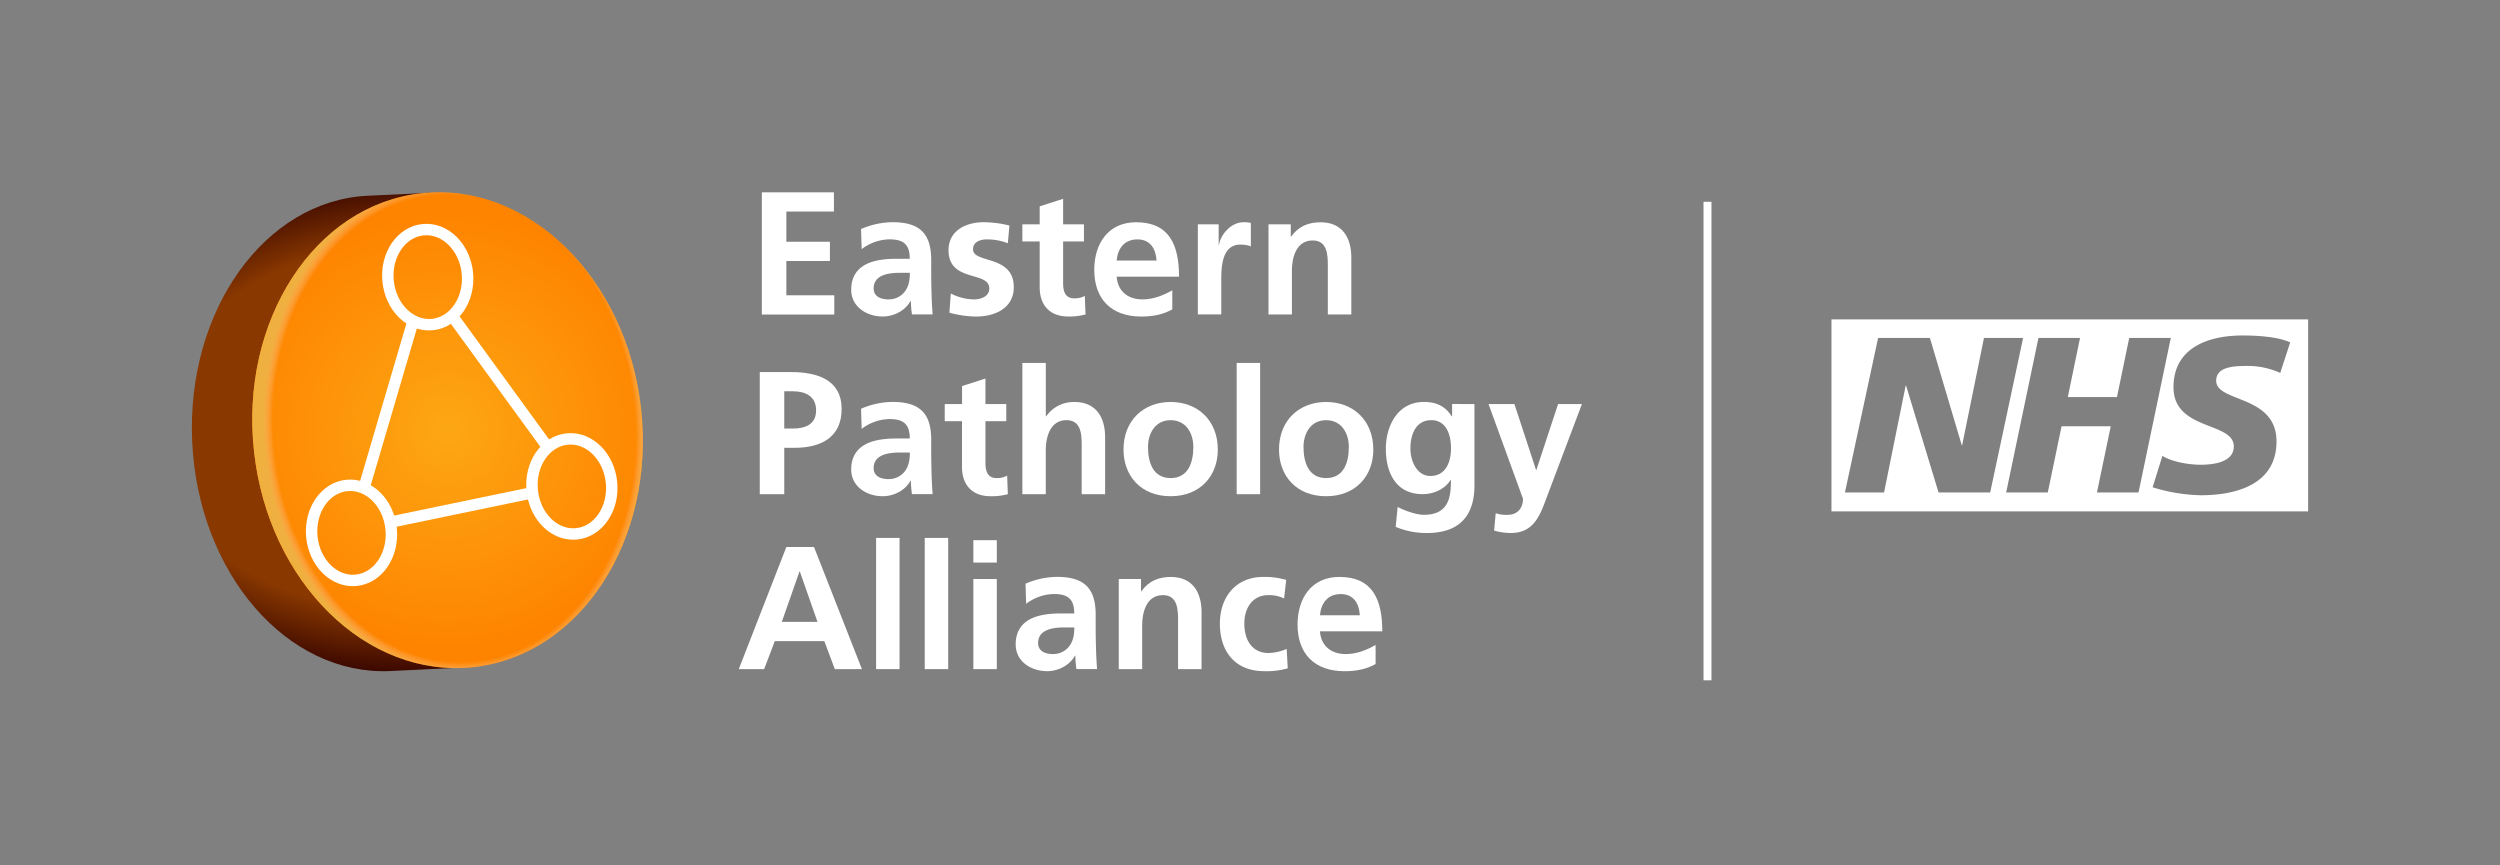 <svg id="Layer_2" data-name="Layer 2" xmlns="http://www.w3.org/2000/svg" xmlns:xlink="http://www.w3.org/1999/xlink" viewBox="0 0 1571.87 543.96"><rect x="0" y="0" width="1571.87" height="543.96" fill="#808080" stroke="none"/><defs><style>.cls-1{fill:#fff;}.cls-2{fill:url(#radial-gradient);}.cls-3{fill:url(#radial-gradient-2);}.cls-4{fill:url(#radial-gradient-3);}.cls-5,.cls-6{fill:none;stroke:#fff;stroke-miterlimit:10;}.cls-5{stroke-width:7.18px;}.cls-6{stroke-width:5px;}</style><radialGradient id="radial-gradient" cx="260.11" cy="269.27" r="226.2" gradientTransform="translate(-6.73 86.41) rotate(-2.05) scale(1 0.71)" gradientUnits="userSpaceOnUse"><stop offset="0.72" stop-color="#893800"/><stop offset="1" stop-color="#2f0000"/></radialGradient><radialGradient id="radial-gradient-2" cx="113.69" cy="222.87" r="136.84" gradientTransform="translate(178.55 42.41) rotate(2.75)" gradientUnits="userSpaceOnUse"><stop offset="0" stop-color="#fda713"/><stop offset="1" stop-color="#fe8400"/></radialGradient><radialGradient id="radial-gradient-3" cx="117.46" cy="220.9" r="119.87" gradientTransform="matrix(1, 0.05, -0.06, 1.29, 181.6, -21)" gradientUnits="userSpaceOnUse"><stop offset="0.95" stop-color="#ffc192" stop-opacity="0"/><stop offset="1" stop-color="#efb03f"/></radialGradient></defs><path class="cls-1" d="M1440,215.14l-6.3,19.34a49.46,49.46,0,0,0-21.53-4.38c-10.34,0-18.74,1.46-18.74,9.32,0,13.77,37.92,8.64,37.92,38.14,0,26.85-25,33.83-47.69,33.83a109.88,109.88,0,0,1-30.21-5l6.16-19.76c5.16,3.35,15.52,5.57,24.05,5.57,8.12,0,20.84-1.53,20.84-11.55,0-15.6-37.92-9.75-37.92-37.15,0-25.06,22.11-32.57,43.51-32.57,12,0,23.33,1.27,29.92,4.38m-75.12-2.82-20.29,97.14h-26.15l8.68-41.61h-30.92l-8.67,41.61h-26.16l20.29-97.14h26.15l-7.69,37.16h30.91l7.7-37.16Zm-92.86,0-20.7,97.15h-32.47l-20.42-67.22h-.24l-13.6,67.22H1160l20.85-97.15h32.58l20,67.38h.28l13.71-67.38Zm179.2-11.67h-299.7V321.52h299.7Z"/><path class="cls-2" d="M245.5,421.92C180.63,425,124.83,360.67,120.86,278.15s45.4-151.95,110.27-155.07l39.43-1.9L284.93,420Z"/><ellipse class="cls-3" cx="281.4" cy="270.48" rx="122.42" ry="149.88" transform="translate(-27.89 32.4) rotate(-6.28)"/><ellipse class="cls-4" cx="281.4" cy="270.48" rx="122.42" ry="149.88" transform="translate(-27.89 32.4) rotate(-6.28)"/><ellipse class="cls-5" cx="268.94" cy="174.24" rx="25.05" ry="29.96" transform="translate(-15.15 25.99) rotate(-5.38)"/><ellipse class="cls-5" cx="359.56" cy="305.84" rx="25.05" ry="29.96" transform="translate(-27.09 35.06) rotate(-5.38)"/><ellipse class="cls-5" cx="221.01" cy="335.04" rx="25.05" ry="29.96" transform="translate(-30.44 22.2) rotate(-5.38)"/><line class="cls-5" x1="245.95" y1="328.2" x2="334.62" y2="309.8"/><line class="cls-5" x1="284.25" y1="198.55" x2="344.47" y2="281.34"/><line class="cls-5" x1="259.77" y1="201.71" x2="229.14" y2="305.84"/><path class="cls-1" d="M479,120.93h45.32V133H494.42V152h27.39v12.1H494.42v21.56h30.14v12.1H479Z"/><path class="cls-1" d="M541.39,144a50.71,50.71,0,0,1,19.69-4.29c17.27,0,24.42,7.15,24.42,23.87v7.26c0,5.72.11,10,.22,14.19s.33,8.25.66,12.65h-13a69,69,0,0,1-.66-8.47h-.22C569.11,195.51,561.74,199,555,199c-10,0-19.8-6.05-19.8-16.83,0-8.47,4.07-13.42,9.68-16.17s12.87-3.3,19-3.3h8.14c0-9.13-4.07-12.21-12.76-12.21a29.64,29.64,0,0,0-17.49,6.16Zm17.27,44.22A12.51,12.51,0,0,0,569,183.19c2.42-3.19,3.08-7.26,3.08-11.66H565.7c-6.6,0-16.39,1.1-16.39,9.79C549.31,186.16,553.38,188.25,558.66,188.25Z"/><path class="cls-1" d="M633.68,152.94a36.15,36.15,0,0,0-13.2-2.42c-4,0-8.69,1.43-8.69,6.27,0,9,25.63,3.3,25.63,23.76,0,13.2-11.77,18.48-23.76,18.48a66,66,0,0,1-16.72-2.42l.88-12.1a32.37,32.37,0,0,0,14.52,3.74c3.74,0,9.68-1.43,9.68-6.93,0-11.11-25.63-3.52-25.63-24,0-12.21,10.67-17.6,22.22-17.6a67.87,67.87,0,0,1,16.06,2.09Z"/><path class="cls-1" d="M653.7,151.84H642.81V141.06H653.7V129.73L668.44,125v16.06h13.09v10.78H668.44v26.4c0,4.84,1.32,9.35,6.93,9.35a13.17,13.17,0,0,0,6.71-1.54l.44,11.66A38.78,38.78,0,0,1,671.63,199c-11.55,0-17.93-7.15-17.93-18.37Z"/><path class="cls-1" d="M737.08,194.52c-5.39,3-11.55,4.51-19.47,4.51-18.7,0-29.59-10.78-29.59-29.37,0-16.39,8.69-29.92,26.29-29.92,21,0,27,14.41,27,34.21H702.1c.66,9.13,7,14.3,16.17,14.3,7.15,0,13.31-2.64,18.81-5.72Zm-9.9-30.69c-.44-7.15-3.74-13.31-12-13.31s-12.43,5.72-13.09,13.31Z"/><path class="cls-1" d="M753.14,141.06h13.09v12.87h.22c.66-5.28,6.71-14.19,15.51-14.19a16.09,16.09,0,0,1,4.51.44V155c-1.32-.77-4-1.21-6.6-1.21-12,0-12,15-12,23.1v20.79H753.14Z"/><path class="cls-1" d="M797.57,141.06h14v7.7h.22c4.62-6.49,10.9-9,18.6-9,13.42,0,19.25,9.46,19.25,22.22v35.75H834.87V167.46c0-6.93-.12-16.28-9.58-16.28-10.67,0-13,11.55-13,18.81v27.72H797.57Z"/><path class="cls-1" d="M477.7,233.93h19.47c16.72,0,32,4.84,32,23.21,0,17.93-13.09,24.42-29.59,24.42H493.1v29.15H477.7Zm15.4,35.53h5.39c7.7,0,14.63-2.53,14.63-11.44s-6.71-12-14.63-12H493.1Z"/><path class="cls-1" d="M541.39,257a50.71,50.71,0,0,1,19.69-4.29c17.27,0,24.42,7.15,24.42,23.87v7.26c0,5.72.11,10,.22,14.19s.33,8.25.66,12.65h-13a69,69,0,0,1-.66-8.47h-.22C569.11,308.51,561.74,312,555,312c-10,0-19.8-6-19.8-16.83,0-8.47,4.07-13.42,9.68-16.17s12.87-3.3,19-3.3h8.14c0-9.13-4.07-12.21-12.76-12.21a29.64,29.64,0,0,0-17.49,6.16Zm17.27,44.22A12.51,12.51,0,0,0,569,296.19c2.42-3.19,3.08-7.26,3.08-11.66H565.7c-6.6,0-16.39,1.1-16.39,9.79C549.31,299.16,553.38,301.25,558.66,301.25Z"/><path class="cls-1" d="M604.86,264.84H594V254.06h10.89V242.73L619.6,238v16.06h13.09v10.78H619.6v26.4c0,4.84,1.32,9.35,6.93,9.35a13.17,13.17,0,0,0,6.71-1.54l.44,11.66A38.78,38.78,0,0,1,622.79,312c-11.55,0-17.93-7.15-17.93-18.37Z"/><path class="cls-1" d="M642.81,228.21h14.74v33.55h.22a21.09,21.09,0,0,1,17.82-9c13.42,0,19.25,9.46,19.25,22.22v35.75H680.1V280.46c0-6.93-.11-16.28-9.57-16.28-10.67,0-13,11.55-13,18.81v27.72H642.81Z"/><path class="cls-1" d="M736,252.74c16.83,0,29.7,11.33,29.7,30,0,16.28-10.89,29.26-29.7,29.26s-29.59-13-29.59-29.26C706.39,264.07,719.26,252.74,736,252.74Zm0,47.85c11.33,0,14.3-10.12,14.3-19.58,0-8.69-4.62-16.83-14.3-16.83s-14.19,8.36-14.19,16.83C721.79,290.36,724.76,300.59,736,300.59Z"/><path class="cls-1" d="M777.56,228.21H792.3v82.5H777.56Z"/><path class="cls-1" d="M833.77,252.74c16.83,0,29.7,11.33,29.7,30,0,16.28-10.89,29.26-29.7,29.26s-29.59-13-29.59-29.26C804.18,264.07,817.05,252.74,833.77,252.74Zm0,47.85c11.33,0,14.3-10.12,14.3-19.58,0-8.69-4.62-16.83-14.3-16.83s-14.19,8.36-14.19,16.83C819.58,290.36,822.55,300.59,833.77,300.59Z"/><path class="cls-1" d="M927.05,254.06v51.15c0,15.4-6.16,29.92-29.92,29.92a49.8,49.8,0,0,1-19.58-3.85l1.21-12.54c4.51,2.42,11.88,4.95,16.5,4.95,16.28,0,17-12.21,17-22h-.22c-2.75,4.84-9.35,9-17.6,9-16.72,0-23.1-13.42-23.1-28.6,0-13.64,7-29.37,24-29.37,7.48,0,13.31,2.53,17.38,9H913v-7.7Zm-14.74,27.72c0-9.68-3.74-17.6-12.32-17.6-10,0-13.2,9.24-13.2,17.93,0,7.7,4.07,17.16,12.54,17.16C908.57,299.27,912.31,291.24,912.31,281.78Z"/><path class="cls-1" d="M965.76,295.42H966l13.63-41.36h15l-21.22,56.21c-4.74,12.54-8.15,24.86-23.55,24.86a37.42,37.42,0,0,1-10.44-1.54l1-10.89a21.75,21.75,0,0,0,7.6,1c5.93,0,9.56-4.07,9.56-10.12l-21.67-59.51h16.28Z"/><path class="cls-1" d="M494.42,343.93H511.8l30.14,76.78H524.89l-6.6-17.6H487.16l-6.71,17.6H464.5Zm8.47,15.4h-.22L491.56,391H514Z"/><path class="cls-1" d="M550.85,338.21h14.74v82.5H550.85Z"/><path class="cls-1" d="M581.43,338.21h14.74v82.5H581.43Z"/><path class="cls-1" d="M612,339.64h14.74v14.08H612Zm0,24.42h14.74v56.65H612Z"/><path class="cls-1" d="M644.79,367a50.71,50.71,0,0,1,19.69-4.29c17.27,0,24.42,7.15,24.42,23.87v7.26c0,5.72.11,10,.22,14.19s.33,8.25.66,12.65h-13a69,69,0,0,1-.66-8.47h-.22c-3.41,6.27-10.78,9.79-17.49,9.79-10,0-19.8-6-19.8-16.83,0-8.47,4.07-13.42,9.68-16.17s12.87-3.3,19-3.3h8.14c0-9.13-4.07-12.21-12.76-12.21a29.64,29.64,0,0,0-17.49,6.16Zm17.27,44.22a12.51,12.51,0,0,0,10.34-5.06c2.42-3.19,3.08-7.26,3.08-11.66H669.1c-6.6,0-16.39,1.1-16.39,9.79C652.71,409.16,656.78,411.25,662.06,411.25Z"/><path class="cls-1" d="M703.42,364.06h14v7.7h.22c4.62-6.49,10.89-9,18.59-9,13.42,0,19.25,9.46,19.25,22.22v35.75H740.71V390.46c0-6.93-.11-16.28-9.57-16.28-10.67,0-13,11.55-13,18.81v27.72H703.42Z"/><path class="cls-1" d="M807.37,376.27a22.25,22.25,0,0,0-10-2.09c-9.13,0-15,7.26-15,17.93,0,10.45,5,18.48,15.29,18.48A31.24,31.24,0,0,0,809,408l.66,12.21A48.05,48.05,0,0,1,794.94,422C776.35,422,767,409.38,767,392.11c0-16.39,9.68-29.37,27.39-29.37a48,48,0,0,1,14.3,1.87Z"/><path class="cls-1" d="M864.9,417.52c-5.4,3-11.55,4.51-19.48,4.51-18.7,0-29.59-10.78-29.59-29.37,0-16.39,8.7-29.92,26.29-29.92,21,0,27,14.41,27,34.21H829.92c.66,9.13,7,14.3,16.16,14.3,7.16,0,13.32-2.64,18.82-5.72ZM855,386.83c-.44-7.15-3.75-13.31-12-13.31s-12.42,5.72-13.08,13.31Z"/><line class="cls-6" x1="1073.58" y1="126.89" x2="1073.58" y2="427.74"/></svg>
